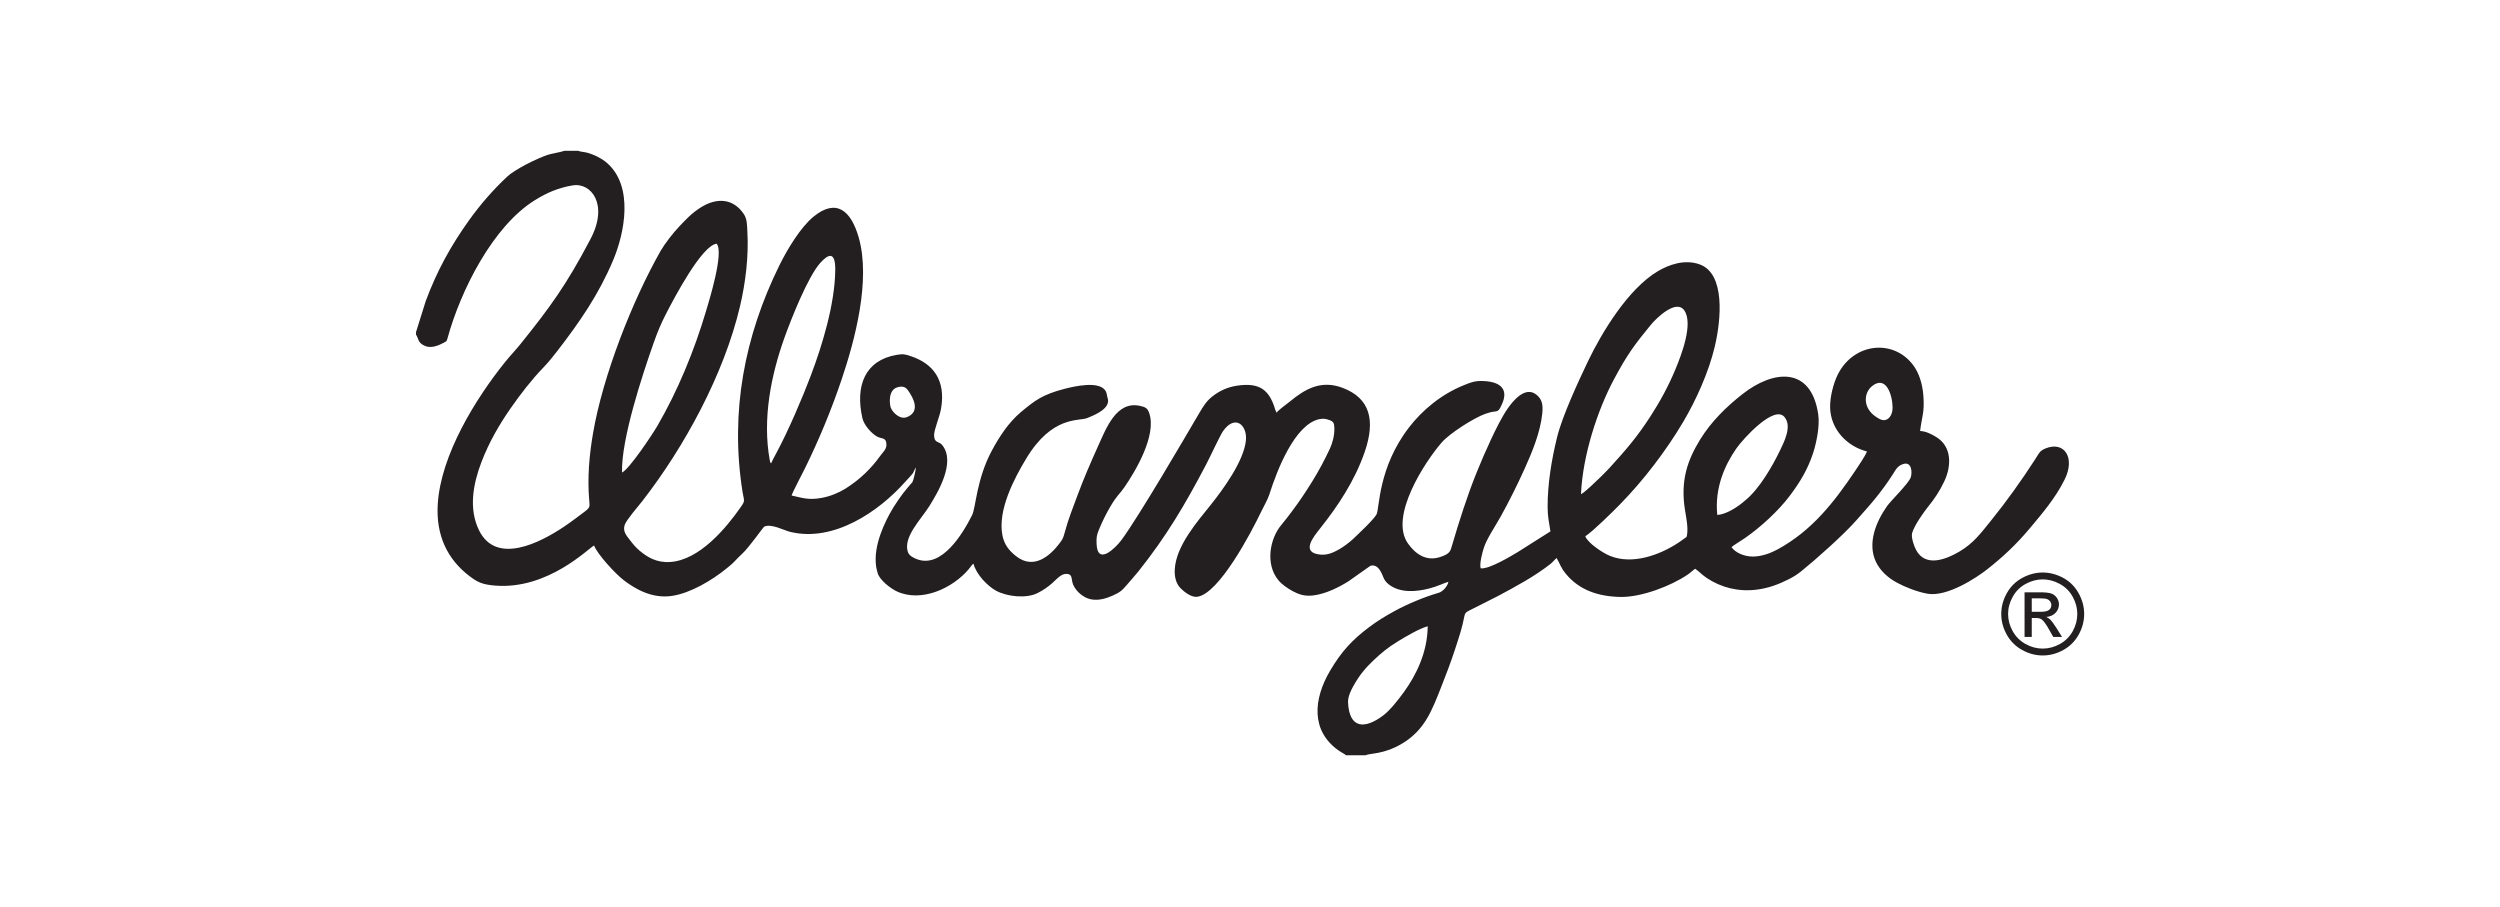 <?xml version="1.0" encoding="UTF-8" standalone="no"?>
<!DOCTYPE svg PUBLIC "-//W3C//DTD SVG 1.1//EN" "http://www.w3.org/Graphics/SVG/1.1/DTD/svg11.dtd">
<svg width="100%" height="100%" viewBox="0 0 350 127" version="1.1" xmlns="http://www.w3.org/2000/svg" xmlns:xlink="http://www.w3.org/1999/xlink" xml:space="preserve" xmlns:serif="http://www.serif.com/" style="fill-rule:evenodd;clip-rule:evenodd;stroke-linejoin:round;stroke-miterlimit:2;">
    <g transform="matrix(4.167,0,0,4.167,19.629,-59.847)">
        <path d="M43.257,35.403C43.249,36.287 42.861,37.053 42.465,37.602C42.273,37.867 41.994,38.224 41.765,38.397C41.128,38.877 40.624,38.835 40.58,37.968C40.57,37.765 40.684,37.545 40.766,37.398C40.969,37.036 41.169,36.802 41.423,36.56C41.693,36.301 41.932,36.106 42.263,35.905C42.493,35.765 42.974,35.478 43.257,35.403ZM52.985,31.662C52.893,30.763 53.234,29.993 53.623,29.434C53.847,29.11 54.891,27.957 55.241,28.37C55.506,28.682 55.23,29.207 55.099,29.483C54.843,30.018 54.396,30.796 53.922,31.176C53.853,31.233 53.8,31.281 53.722,31.337C53.533,31.473 53.231,31.651 52.985,31.662ZM25.429,27.377C25.594,27.324 25.711,27.357 25.791,27.469C25.998,27.76 26.206,28.19 25.767,28.374C25.527,28.475 25.274,28.215 25.217,28.058C25.175,27.943 25.123,27.477 25.429,27.377ZM58.875,28.054C58.875,28.229 58.815,28.368 58.709,28.439C58.576,28.528 58.448,28.451 58.329,28.374C57.863,28.073 57.902,27.56 58.187,27.333C58.662,26.955 58.873,27.646 58.875,28.054ZM48.406,30.966C48.466,29.63 48.974,28.122 49.507,27.12C49.956,26.276 50.205,25.944 50.753,25.275C50.927,25.063 51.594,24.404 51.871,24.783C52.198,25.229 51.761,26.329 51.589,26.746C51.343,27.343 51.055,27.862 50.739,28.352C50.29,29.048 49.905,29.49 49.37,30.077C49.267,30.19 49.172,30.281 49.064,30.389L48.747,30.69C48.662,30.762 48.505,30.919 48.406,30.966ZM21.194,29.932C21.163,29.895 21.157,29.861 21.149,29.811C20.902,28.439 21.19,26.977 21.649,25.697C21.872,25.076 22.428,23.67 22.844,23.2C23.107,22.903 23.355,22.787 23.352,23.414C23.345,24.576 22.907,25.98 22.537,26.964C22.255,27.716 21.765,28.857 21.374,29.581C21.314,29.693 21.241,29.827 21.194,29.932ZM16.188,30.238C16.155,29.124 16.876,26.942 17.254,25.872C17.382,25.509 17.498,25.234 17.659,24.92C17.939,24.374 18.868,22.608 19.366,22.55C19.622,22.832 19.114,24.466 19.011,24.812C18.61,26.158 18.063,27.488 17.374,28.673C17.198,28.975 16.428,30.128 16.188,30.238ZM9.266,25.521L9.266,25.602C9.365,25.768 9.329,25.845 9.497,25.949C9.721,26.087 9.967,25.999 10.187,25.882C10.286,25.828 10.292,25.845 10.325,25.727C10.76,24.132 11.849,21.954 13.271,21.081C13.673,20.833 14.047,20.672 14.532,20.59C15.133,20.487 15.751,21.209 15.13,22.391C14.31,23.953 13.759,24.697 12.788,25.907C12.611,26.129 12.43,26.311 12.25,26.537C11.284,27.74 10.095,29.639 9.996,31.311C9.935,32.355 10.324,33.16 11.07,33.723C11.337,33.925 11.495,34.002 11.929,34.037C13.712,34.179 15.082,32.761 15.249,32.69C15.357,32.98 15.962,33.639 16.245,33.855C16.62,34.142 17.191,34.484 17.865,34.383C18.498,34.289 19.214,33.85 19.664,33.489C19.759,33.412 19.889,33.31 19.958,33.234C20.047,33.139 20.144,33.04 20.233,32.959C20.447,32.763 20.934,32.072 20.964,32.057C21.196,31.943 21.62,32.178 21.836,32.231C23.296,32.59 24.819,31.551 25.714,30.537C25.761,30.483 25.8,30.45 25.846,30.394C25.887,30.341 25.938,30.301 25.971,30.244C26.008,30.179 26.013,30.132 26.057,30.071C26.064,30.146 25.978,30.508 25.944,30.561L25.8,30.727C25.595,30.959 25.325,31.354 25.17,31.643C24.906,32.136 24.554,32.957 24.782,33.633C24.858,33.86 25.208,34.132 25.42,34.231C26.256,34.62 27.311,34.111 27.836,33.485L27.941,33.349C27.945,33.346 27.956,33.334 27.96,33.33C27.992,33.3 27.945,33.33 27.996,33.302C28.091,33.669 28.474,34.056 28.757,34.21C29.106,34.4 29.756,34.485 30.15,34.287C30.331,34.198 30.516,34.067 30.641,33.954C30.81,33.805 30.957,33.613 31.16,33.646C31.293,33.666 31.29,33.769 31.314,33.906C31.355,34.137 31.638,34.455 31.981,34.504C32.231,34.541 32.47,34.46 32.662,34.377C32.926,34.261 32.991,34.196 33.144,34.018C33.277,33.861 33.402,33.727 33.533,33.564C34.481,32.375 35.098,31.327 35.812,29.969C35.936,29.734 36.28,28.991 36.378,28.851C36.783,28.269 37.197,28.644 37.149,29.154C37.082,29.853 36.376,30.812 35.966,31.325C35.522,31.88 34.804,32.697 34.759,33.484C34.743,33.753 34.807,33.98 34.955,34.126C35.05,34.221 35.297,34.44 35.512,34.412C36.237,34.321 37.316,32.277 37.665,31.547C37.744,31.382 37.884,31.14 37.936,30.975C38.199,30.142 38.788,28.639 39.6,28.448C39.734,28.417 39.832,28.429 39.953,28.475C40.087,28.525 40.115,28.571 40.12,28.739C40.128,28.986 40.059,29.245 39.97,29.436C39.787,29.827 39.597,30.181 39.381,30.531C39.162,30.884 38.941,31.216 38.708,31.525C38.587,31.687 38.469,31.843 38.339,31.998C37.954,32.455 37.789,33.317 38.244,33.861C38.358,33.998 38.544,34.126 38.722,34.224C38.923,34.331 39.123,34.403 39.405,34.368C39.838,34.317 40.291,34.083 40.594,33.892L41.33,33.373C41.468,33.326 41.574,33.415 41.626,33.484C41.787,33.701 41.733,33.831 41.953,34C42.336,34.294 42.874,34.247 43.322,34.13C43.586,34.062 43.836,33.938 43.952,33.909C43.935,34.037 43.775,34.236 43.627,34.278C43.139,34.42 42.569,34.657 42.143,34.892C41.827,35.064 41.558,35.23 41.291,35.431C40.71,35.865 40.347,36.267 39.975,36.9C39.417,37.848 39.314,38.93 40.291,39.596C40.363,39.645 40.449,39.683 40.513,39.737L41.164,39.737C41.335,39.66 41.779,39.714 42.4,39.342C43.169,38.882 43.403,38.216 43.726,37.403C43.878,37.017 44.031,36.614 44.164,36.209C44.231,36.002 44.299,35.804 44.359,35.598C44.571,34.875 44.395,35.002 44.788,34.806L45.609,34.391C46.23,34.059 46.834,33.736 47.38,33.31C47.459,33.247 47.518,33.167 47.588,33.109C47.713,33.33 47.723,33.429 47.904,33.648C48.348,34.186 48.987,34.404 49.735,34.418C50.424,34.431 51.426,34.055 51.995,33.664C52.087,33.603 52.165,33.522 52.243,33.47C52.372,33.562 52.489,33.686 52.632,33.781C53.12,34.107 53.706,34.252 54.32,34.171C54.727,34.118 55.061,33.987 55.384,33.824C55.561,33.734 55.676,33.66 55.813,33.549C56.292,33.165 57.243,32.316 57.644,31.858C57.863,31.607 58.075,31.38 58.299,31.104C58.498,30.858 58.707,30.576 58.89,30.287C58.985,30.137 59.049,29.998 59.256,29.946C59.516,29.88 59.542,30.234 59.485,30.401C59.415,30.606 58.82,31.182 58.693,31.361C58.325,31.879 58.019,32.609 58.314,33.235C58.461,33.546 58.724,33.776 59.02,33.937C59.288,34.083 59.712,34.252 60.053,34.31C60.714,34.423 61.7,33.767 62.046,33.496C62.589,33.07 63.041,32.643 63.483,32.115C63.874,31.647 64.339,31.113 64.657,30.471C65.022,29.736 64.643,29.171 64.011,29.429C63.805,29.513 63.785,29.611 63.667,29.791C63.208,30.5 62.712,31.198 62.186,31.848C61.86,32.25 61.597,32.616 61.119,32.894C60.696,33.143 59.982,33.446 59.661,32.832C59.599,32.715 59.491,32.417 59.532,32.27C59.601,32.021 59.927,31.56 60.064,31.392C60.269,31.14 60.451,30.875 60.613,30.533C60.855,30.018 60.877,29.361 60.329,29.037C60.18,28.95 60.007,28.853 59.8,28.842C59.858,28.356 59.956,28.216 59.908,27.638C59.875,27.238 59.758,26.883 59.563,26.624C58.895,25.738 57.555,25.879 57.026,26.962C56.889,27.241 56.764,27.713 56.777,28.071C56.801,28.785 57.336,29.357 58.014,29.53C57.975,29.654 57.699,30.061 57.618,30.182C56.9,31.249 56.165,32.19 55.015,32.819C54.795,32.939 54.495,33.055 54.2,33.061C53.882,33.068 53.58,32.92 53.464,32.744C53.496,32.706 53.83,32.498 53.904,32.447C54.423,32.092 55.046,31.522 55.426,31.013C55.76,30.567 56.022,30.143 56.207,29.577C56.317,29.238 56.435,28.67 56.377,28.281C56.137,26.657 54.866,26.787 53.825,27.608C53.297,28.024 52.78,28.523 52.402,29.141C51.982,29.829 51.743,30.516 51.9,31.491C51.94,31.746 52.01,32.066 51.97,32.332C51.955,32.417 51.952,32.404 51.893,32.445C51.819,32.497 51.75,32.55 51.671,32.601C51.043,33.013 50.137,33.342 49.387,33.041C49.143,32.944 48.632,32.607 48.551,32.379C48.804,32.218 49.475,31.554 49.712,31.312C50.502,30.508 51.274,29.498 51.851,28.519C52.258,27.828 52.694,26.886 52.902,26.002C53.119,25.086 53.255,23.556 52.395,23.245C51.887,23.061 51.353,23.257 50.983,23.477C49.986,24.073 49.106,25.53 48.637,26.509C48.32,27.172 47.775,28.348 47.604,29.049C47.419,29.8 47.283,30.614 47.285,31.404C47.286,31.729 47.335,31.921 47.38,32.215L46.279,32.912C46.074,33.034 45.314,33.497 45.036,33.456C44.988,33.312 45.096,32.909 45.141,32.772C45.24,32.46 45.534,32.032 45.706,31.721C45.996,31.198 46.267,30.654 46.514,30.107C46.763,29.557 47.04,28.889 47.105,28.26C47.137,27.954 47.096,27.784 46.925,27.635C46.53,27.294 46.095,27.872 45.949,28.08C45.751,28.361 45.534,28.802 45.382,29.129C45.205,29.51 45.047,29.87 44.888,30.267C44.578,31.041 44.322,31.847 44.075,32.682C44.019,32.875 44.014,32.969 43.664,33.08C43.201,33.227 42.842,32.975 42.592,32.62C41.953,31.714 43.171,29.868 43.728,29.227C43.995,28.92 44.811,28.399 45.202,28.262C45.304,28.225 45.409,28.198 45.527,28.186C45.656,28.173 45.682,28.084 45.732,27.983C45.997,27.45 45.709,27.192 45.149,27.165C44.848,27.15 44.726,27.202 44.482,27.299C43.689,27.617 43.063,28.162 42.641,28.706C41.584,30.067 41.641,31.444 41.538,31.642C41.444,31.822 40.884,32.341 40.751,32.468C40.64,32.574 40.433,32.732 40.277,32.82C40.107,32.915 39.906,33.017 39.66,32.996C38.967,32.936 39.421,32.395 39.65,32.106C40.235,31.369 40.806,30.516 41.141,29.543C41.508,28.474 41.314,27.74 40.399,27.393C39.676,27.12 39.143,27.426 38.626,27.852C38.496,27.958 38.274,28.11 38.178,28.226L38.135,28.129C37.942,27.474 37.623,27.204 36.856,27.319C36.524,27.369 36.275,27.492 36.057,27.654C35.828,27.824 35.723,27.997 35.555,28.285C35.086,29.086 33.575,31.676 32.97,32.502C32.782,32.756 32.164,33.385 32.132,32.641C32.123,32.413 32.135,32.343 32.211,32.157C32.315,31.9 32.453,31.622 32.585,31.397C32.825,30.988 32.883,30.996 33.061,30.739C33.435,30.2 34.15,29 33.904,28.254C33.846,28.078 33.783,28.041 33.592,27.999C32.798,27.822 32.458,28.739 32.168,29.381C31.937,29.894 31.698,30.443 31.499,30.981C31.346,31.396 31.177,31.813 31.063,32.245C31.007,32.459 30.984,32.489 30.871,32.637C30.582,33.013 30.026,33.534 29.413,33.037C29.187,32.854 29.027,32.656 28.968,32.348C28.803,31.5 29.366,30.434 29.763,29.776C30.641,28.315 31.532,28.522 31.814,28.408C32.106,28.293 32.618,28.073 32.502,27.733C32.473,27.646 32.48,27.576 32.438,27.503C32.233,27.14 31.371,27.345 31.067,27.423C30.31,27.617 30.055,27.819 29.587,28.21C29.181,28.55 28.866,29.028 28.612,29.502C28.095,30.469 28.076,31.418 27.948,31.672C27.644,32.277 26.939,33.462 26.103,33.152C25.97,33.102 25.833,33.034 25.789,32.9C25.631,32.4 26.236,31.808 26.511,31.369C26.787,30.926 27.419,29.885 26.94,29.309C26.836,29.182 26.684,29.258 26.672,28.999C26.664,28.803 26.857,28.381 26.907,28.088C27.071,27.12 26.632,26.578 25.898,26.331C25.7,26.263 25.634,26.247 25.413,26.285C24.353,26.468 24.016,27.319 24.264,28.412C24.32,28.657 24.589,28.946 24.773,29.038C24.922,29.113 25.074,29.053 25.071,29.308C25.069,29.467 24.947,29.56 24.867,29.673C24.562,30.101 24.173,30.478 23.701,30.775C23.483,30.913 23.181,31.04 22.885,31.092C22.45,31.168 22.269,31.095 21.885,31.01C21.909,30.913 22.27,30.228 22.346,30.072C22.817,29.109 23.226,28.121 23.573,27.09C24.003,25.811 24.555,23.778 24.138,22.334C23.878,21.434 23.385,21.013 22.615,21.647C22.203,21.986 21.755,22.703 21.465,23.297C20.312,25.649 19.81,28.184 20.235,30.878C20.287,31.208 20.339,31.168 20.173,31.404C19.69,32.097 18.794,33.18 17.804,33.244C17.335,33.274 17.024,33.069 16.775,32.861C16.655,32.762 16.546,32.631 16.441,32.491C16.347,32.367 16.201,32.216 16.279,31.993C16.339,31.823 16.737,31.367 16.872,31.194C18.284,29.378 19.616,26.935 20.153,24.647C20.337,23.862 20.449,22.969 20.398,22.126C20.386,21.92 20.393,21.723 20.28,21.555C19.911,21.005 19.346,21.006 18.831,21.333C18.511,21.536 18.331,21.741 18.095,21.988C17.906,22.185 17.617,22.56 17.486,22.789C16.531,24.47 15.546,26.98 15.214,28.917C15.087,29.651 15.021,30.416 15.085,31.166C15.11,31.468 15.133,31.396 14.655,31.76C14.518,31.864 14.393,31.953 14.244,32.054C13.412,32.613 11.963,33.344 11.387,32.186C11.027,31.46 11.185,30.618 11.463,29.891C11.725,29.204 12.078,28.606 12.448,28.075C12.774,27.608 13.146,27.123 13.543,26.713C13.706,26.545 13.877,26.332 14.022,26.144C14.762,25.183 15.402,24.264 15.891,23.101C16.276,22.186 16.581,20.642 15.698,19.85C15.529,19.697 15.25,19.554 15.01,19.491C14.914,19.466 14.789,19.463 14.711,19.428L14.255,19.428C14.187,19.462 13.814,19.523 13.681,19.568C13.31,19.693 12.588,20.055 12.331,20.295C11.874,20.723 11.441,21.212 11.042,21.771C10.432,22.626 9.97,23.461 9.592,24.48L9.266,25.521Z" style="fill:rgb(35,31,32);"/>
        <path d="M63.92,33.597C64.154,33.597 64.383,33.657 64.606,33.776C64.828,33.897 65.001,34.068 65.125,34.292C65.25,34.515 65.312,34.748 65.312,34.991C65.312,35.231 65.251,35.461 65.128,35.683C65.006,35.905 64.834,36.077 64.614,36.199C64.392,36.322 64.161,36.384 63.92,36.384C63.679,36.384 63.448,36.322 63.227,36.199C63.006,36.077 62.833,35.905 62.71,35.683C62.587,35.461 62.526,35.231 62.526,34.991C62.526,34.748 62.588,34.515 62.713,34.292C62.838,34.068 63.012,33.897 63.235,33.776C63.457,33.657 63.687,33.597 63.92,33.597ZM63.92,33.828C63.724,33.828 63.534,33.878 63.348,33.979C63.163,34.079 63.017,34.223 62.914,34.409C62.809,34.594 62.756,34.789 62.756,34.991C62.756,35.191 62.808,35.383 62.911,35.568C63.014,35.752 63.157,35.895 63.342,35.999C63.526,36.101 63.719,36.153 63.92,36.153C64.121,36.153 64.313,36.101 64.497,35.999C64.683,35.895 64.826,35.752 64.928,35.568C65.03,35.383 65.081,35.191 65.081,34.991C65.081,34.789 65.029,34.594 64.925,34.409C64.822,34.223 64.676,34.079 64.49,33.979C64.304,33.878 64.113,33.828 63.92,33.828ZM63.309,35.761L63.309,34.262L63.824,34.262C64,34.262 64.128,34.276 64.206,34.302C64.285,34.331 64.347,34.379 64.395,34.448C64.441,34.517 64.465,34.59 64.465,34.668C64.465,34.777 64.426,34.873 64.347,34.954C64.269,35.035 64.165,35.081 64.036,35.09C64.089,35.112 64.132,35.139 64.163,35.17C64.223,35.229 64.297,35.329 64.385,35.468L64.568,35.761L64.273,35.761L64.139,35.524C64.035,35.339 63.95,35.222 63.887,35.176C63.842,35.141 63.777,35.125 63.693,35.125L63.551,35.125L63.551,35.761L63.309,35.761ZM63.551,34.917L63.844,34.917C63.985,34.917 64.08,34.896 64.131,34.854C64.183,34.813 64.209,34.758 64.209,34.688C64.209,34.644 64.195,34.604 64.171,34.569C64.146,34.534 64.112,34.507 64.069,34.491C64.025,34.473 63.944,34.465 63.826,34.465L63.551,34.465L63.551,34.917Z" style="fill:rgb(35,31,32);fill-rule:nonzero;"/>
    </g>
</svg>
